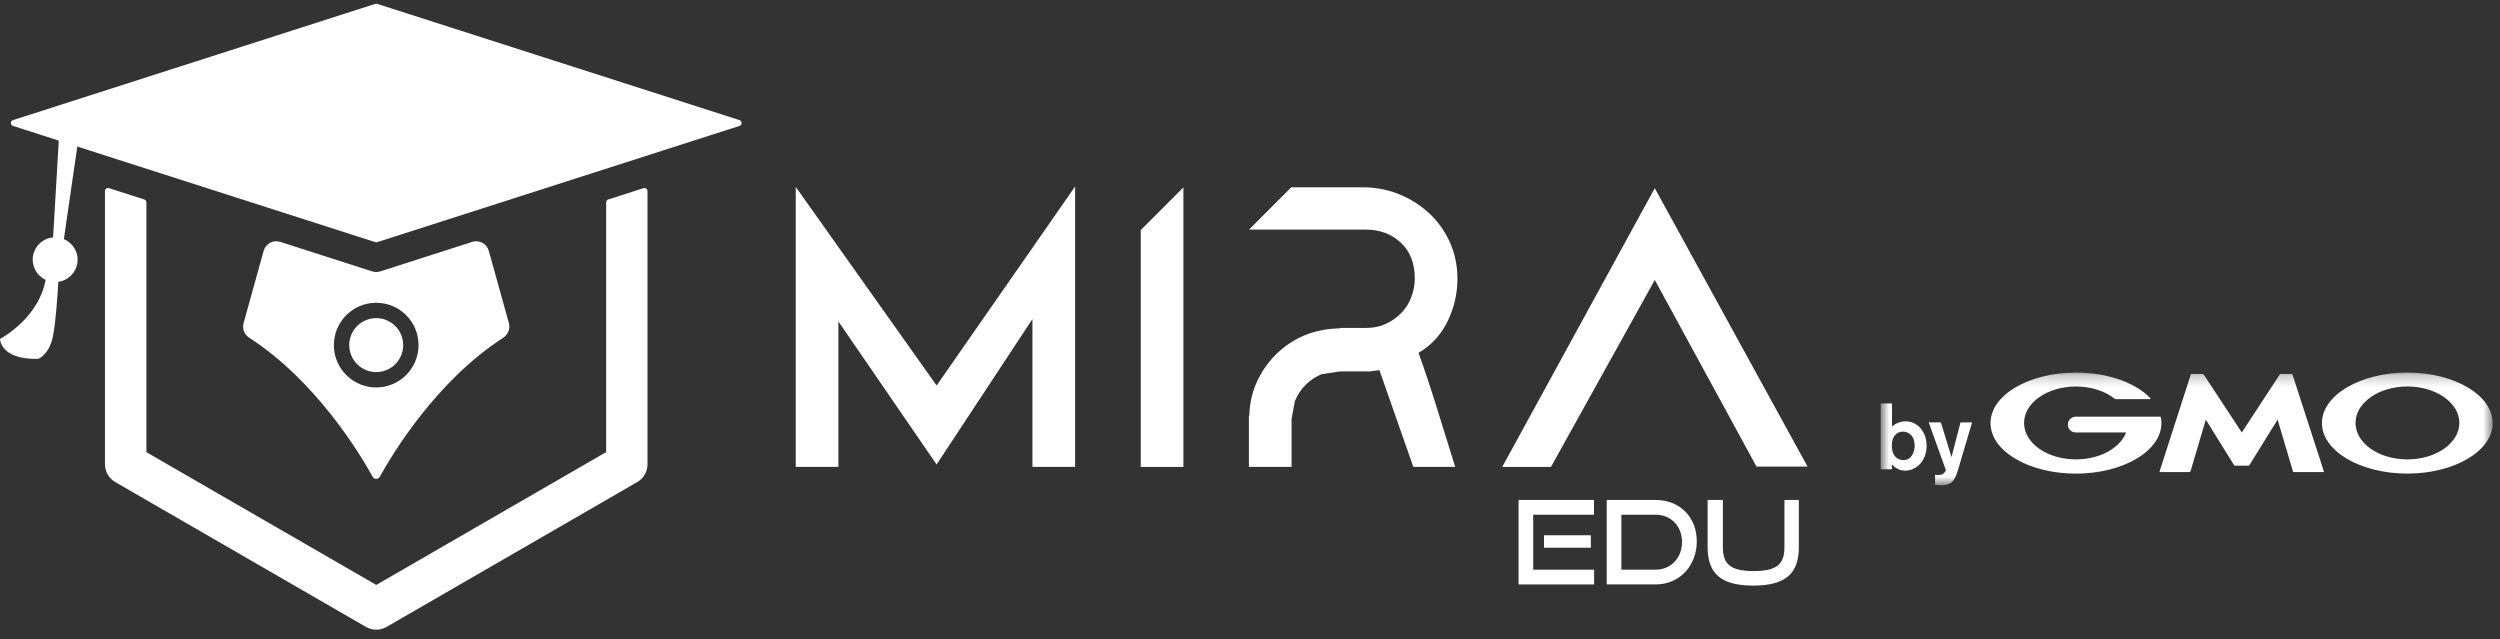 <svg width="223" height="57" viewBox="0 0 223 57" fill="none" xmlns="http://www.w3.org/2000/svg">
<rect x="0" y="0" width="223" height="57" fill="#333333" stroke="none"/>
<path d="M83.546 41.434L74.786 28.675V41.646H70.981V16.673L83.546 34.387L95.9 16.637V41.643H92.094V28.458L83.546 41.429V41.433V41.434Z" fill="white"/>
<path d="M101.754 41.651H105.56V16.715L101.754 20.524V41.651Z" fill="white"/>
<path d="M126.523 31.479C127.672 30.808 128.54 29.866 129.125 28.659C129.714 27.452 130.004 26.187 130.004 24.87C130.004 23.744 129.796 22.696 129.378 21.723C128.96 20.753 128.383 19.91 127.656 19.189C126.927 18.473 126.072 17.888 125.086 17.446C124.104 17.005 123.023 16.755 121.854 16.71H115.176L111.409 20.483H121.855C123.075 20.483 124.101 20.868 124.944 21.637C125.779 22.407 126.2 23.479 126.2 24.85C126.2 25.402 126.097 25.95 125.893 26.495C125.688 27.039 125.39 27.51 124.993 27.919C124.597 28.328 124.137 28.655 123.61 28.893C123.087 29.134 122.498 29.253 121.851 29.253H119.519V29.289C118.393 29.309 117.351 29.514 116.393 29.899C115.411 30.304 114.553 30.885 113.808 31.622C113.064 32.366 112.478 33.226 112.049 34.208C111.663 35.117 111.459 36.074 111.439 37.08H111.402V41.647H115.208V37.37L115.499 35.79C115.74 35.217 116.055 34.73 116.452 34.334C116.849 33.937 117.319 33.622 117.873 33.38L119.525 33.13H122.147C122.216 33.13 122.361 33.114 122.582 33.078C122.799 33.041 122.949 33.025 123.048 33.025L126.068 41.647H129.804C129.3 40.043 128.777 38.344 128.224 36.565C127.672 34.776 127.111 33.086 126.538 31.483L126.529 31.474L126.525 31.478L126.523 31.479Z" fill="white"/>
<path d="M161.234 41.623L147.605 16.785L134 41.648H138.346L147.61 24.973L150.957 31.119L153.015 34.892L156.677 41.619H161.239L161.235 41.623H161.234Z" fill="white"/>
<path d="M159.172 48.804V44.596H160.457V48.804C160.457 51.136 159.306 52.235 156.383 52.235C153.481 52.235 152.32 51.136 152.32 48.804V44.596H153.678V48.804C153.678 50.317 154.352 50.939 156.425 50.939C158.498 50.939 159.172 50.317 159.172 48.804Z" fill="white"/>
<path d="M147.684 52.131H143.32V44.596H147.684C149.809 44.596 151.353 46.098 151.353 48.285C151.353 50.473 149.809 52.131 147.684 52.131ZM144.626 50.815H147.684C149.042 50.815 150.037 49.768 150.037 48.348C150.037 46.928 149.042 45.912 147.684 45.912H144.626V50.815Z" fill="white"/>
<path d="M142.194 52.131H135.457V44.596H142.184V45.912H136.763V50.815H142.194V52.131ZM141.904 48.856H137.727V47.746H141.904V48.856Z" fill="white"/>
<mask id="mask0_1084_1148" style="mask-type:luminance" maskUnits="userSpaceOnUse" x="167" y="33" width="56" height="11">
<path d="M222.35 33.232H167.758V43.301H222.35V33.232Z" fill="white"/>
</mask>
<g mask="url(#mask0_1084_1148)">
<path d="M170.796 39.754C170.78 40.297 170.529 41.039 169.789 41.039C169.71 41.039 169.017 41.039 168.811 40.248C168.779 40.156 168.749 39.969 168.749 39.722C168.749 38.823 169.284 38.499 169.742 38.499C170.293 38.499 170.814 38.947 170.782 39.77L170.796 39.754ZM167.758 35.989V41.859H168.765V41.425C168.986 41.672 169.364 41.982 169.931 41.982C170.939 41.982 171.854 41.115 171.854 39.768C171.854 38.42 170.955 37.584 169.996 37.584C169.539 37.584 169.113 37.739 168.767 38.048V35.989H167.758ZM175.899 37.709L174.827 41.332L174.592 42.106C174.309 42.973 173.993 43.283 173.207 43.283C172.891 43.283 172.718 43.253 172.608 43.237V42.354C172.702 42.354 172.781 42.37 172.875 42.37C172.953 42.37 173.175 42.37 173.331 42.261C173.442 42.183 173.569 42.014 173.569 41.922L172.041 37.678H173.128L174.073 40.775L174.878 37.678H175.917L175.899 37.709ZM199.951 41.535H200.566C200.566 41.535 200.629 41.505 200.645 41.489L203.164 37.431L204.535 42.062C204.535 42.062 204.568 42.108 204.614 42.108H207.26C207.26 42.108 207.306 42.078 207.292 42.062L204.489 33.403C204.489 33.403 204.457 33.357 204.427 33.357H203.433C203.433 33.357 203.371 33.357 203.355 33.403L199.969 38.577L196.567 33.403C196.567 33.403 196.505 33.357 196.472 33.357H195.481C195.481 33.357 195.419 33.373 195.419 33.403L192.63 42.062C192.63 42.062 192.63 42.108 192.678 42.108H195.308C195.308 42.108 195.371 42.078 195.387 42.062L196.758 37.431L199.277 41.489C199.277 41.489 199.326 41.535 199.356 41.535H199.951ZM192.753 37.214C192.753 37.214 192.721 37.168 192.69 37.168H185.176C184.766 37.168 184.453 37.477 184.453 37.88C184.453 38.282 184.768 38.577 185.176 38.577H189.65C189.115 39.957 187.32 40.978 185.176 40.978C182.609 40.978 180.546 39.523 180.546 37.725C180.546 35.929 182.625 34.473 185.176 34.473C186.562 34.473 187.822 34.907 188.673 35.603C188.673 35.603 188.689 35.603 188.705 35.603H191.778C191.778 35.603 191.824 35.573 191.824 35.557V35.527C190.501 34.147 188.028 33.234 185.176 33.234C180.956 33.234 177.554 35.247 177.554 37.741C177.554 40.234 180.956 42.247 185.176 42.247C189.397 42.247 192.799 40.218 192.799 37.741C192.799 37.556 192.783 37.385 192.751 37.23V37.214H192.753ZM214.742 33.232C210.537 33.232 207.119 35.245 207.119 37.739C207.119 40.232 210.537 42.245 214.742 42.245C218.948 42.245 222.348 40.216 222.348 37.739C222.348 35.261 218.946 33.232 214.742 33.232ZM214.742 40.978C212.174 40.978 210.111 39.523 210.111 37.725C210.111 35.929 212.19 34.473 214.742 34.473C217.293 34.473 219.374 35.929 219.374 37.725C219.372 39.523 217.293 40.978 214.742 40.978Z" fill="white"/>
</g>
<path fill-rule="evenodd" clip-rule="evenodd" d="M24.995 21.575L33.205 24.21C33.436 24.284 33.683 24.284 33.914 24.21L42.124 21.575C42.754 21.374 43.423 21.736 43.6 22.372L45.394 28.829C45.53 29.327 45.319 29.848 44.885 30.128C38.897 33.999 34.98 40.53 33.878 42.527C33.74 42.778 33.38 42.778 33.241 42.527C32.139 40.53 28.222 33.997 22.234 30.128C21.8 29.846 21.587 29.327 21.726 28.829L23.519 22.372C23.696 21.736 24.366 21.374 24.995 21.575ZM29.781 30.783C29.781 28.698 31.473 27.007 33.558 27.007C35.645 27.007 37.334 28.698 37.334 30.783C37.334 32.868 35.643 34.56 33.558 34.56C31.473 34.56 29.781 32.868 29.781 30.783ZM31.151 30.783C31.151 32.112 32.229 33.19 33.558 33.19C34.889 33.19 35.967 32.112 35.965 30.783C35.965 29.454 34.887 28.376 33.558 28.376C32.229 28.376 31.151 29.454 31.151 30.783Z" fill="white"/>
<path d="M54.26 17.793C54.147 17.829 54.071 17.933 54.071 18.052V40.325L54.067 40.317H54.065V40.329L33.562 52.175L13.059 40.335V18.052C13.059 17.933 12.982 17.829 12.87 17.793L9.719 16.781C9.544 16.725 9.363 16.856 9.363 17.041V41.403C9.363 42.066 9.717 42.676 10.284 43.003L32.641 55.919C32.927 56.084 33.244 56.167 33.562 56.167C33.88 56.167 34.197 56.084 34.483 55.919L56.836 43.005C57.409 42.676 57.757 42.068 57.757 41.405V17.043C57.757 16.858 57.578 16.727 57.401 16.783L54.26 17.793Z" fill="white"/>
<path d="M33.477 21.601L1.157 11.231C0.906 11.151 0.906 10.795 1.157 10.714L33.477 0.344C33.531 0.326 33.59 0.326 33.644 0.344L65.964 10.714C66.215 10.795 66.215 11.151 65.964 11.231L33.644 21.601C33.59 21.617 33.531 21.617 33.477 21.601Z" fill="white"/>
<path d="M6.905 23.423C7.024 22.512 6.503 21.672 5.697 21.33L7.054 11.979L5.283 11.848L4.736 21.175C3.823 21.259 3.057 21.961 2.934 22.908C2.819 23.791 3.304 24.608 4.07 24.968C3.879 26.039 3.107 28.392 0 30.242C0 30.242 0.024 32.098 3.412 32.008C3.412 32.008 4.384 31.66 4.72 30.003C4.975 28.738 5.14 26.248 5.204 25.138C6.071 25.016 6.787 24.336 6.905 23.423Z" fill="white"/>
</svg>
